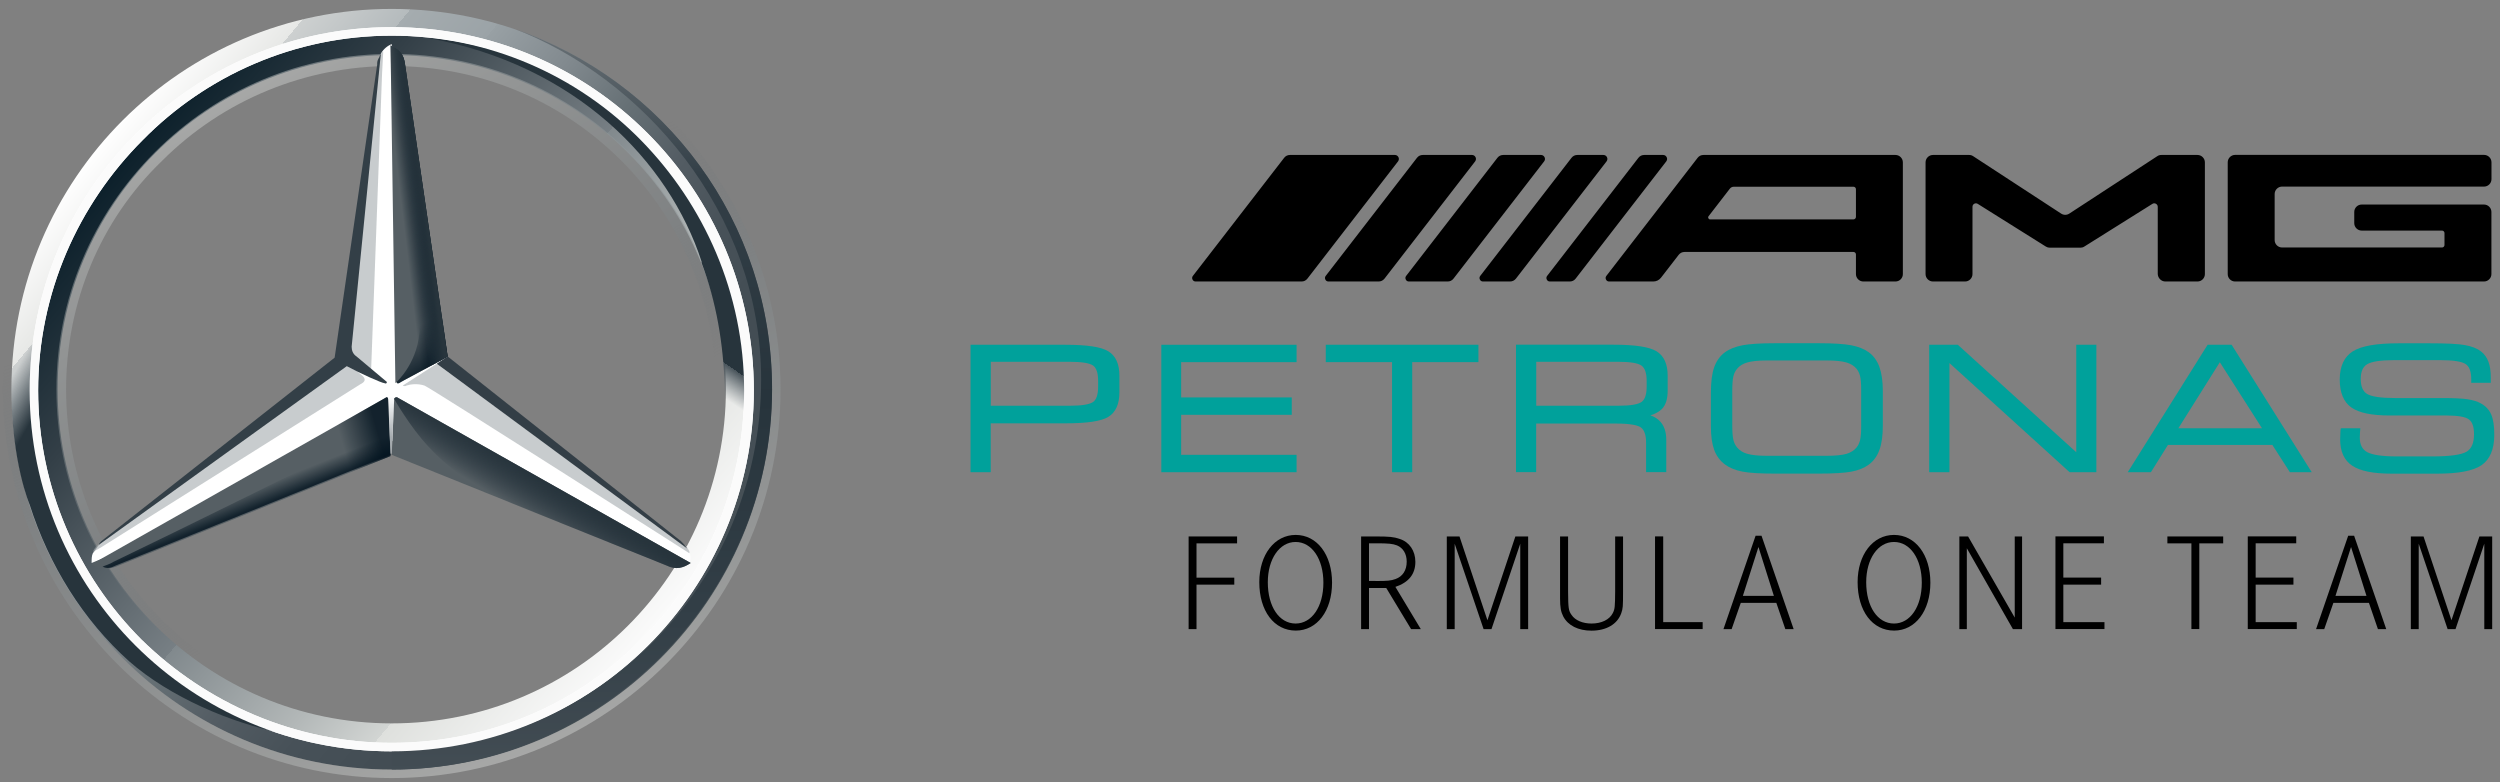 <svg clip-rule="evenodd" fill-rule="evenodd" stroke-linejoin="round" stroke-miterlimit="2" viewBox="0 0 358 112" xmlns="http://www.w3.org/2000/svg" xmlns:xlink="http://www.w3.org/1999/xlink"><rect x="0" y="0" width="358" height="112" fill="#808080" stroke="none"/><linearGradient id="a" gradientTransform="matrix(48 40.2 -40.2 48 8 11.9)" gradientUnits="userSpaceOnUse" x2="1"><stop offset="0" stop-color="#fff"/><stop offset=".1" stop-color="#e7e8e6"/><stop offset=".1" stop-color="#cdd0d0"/><stop offset=".2" stop-color="#b5bbbd"/><stop offset=".2" stop-color="#a5acaf"/><stop offset=".3" stop-color="#9ba3a7"/><stop offset=".3" stop-color="#98a0a4"/><stop offset=".4" stop-color="#828a8f"/><stop offset=".5" stop-color="#667075"/><stop offset=".6" stop-color="#535c63"/><stop offset=".7" stop-color="#475158"/><stop offset=".8" stop-color="#434d54"/><stop offset="1" stop-color="#475157"/></linearGradient><linearGradient id="b" gradientTransform="matrix(45 37.8 -37.8 45 9.5 13.1)" gradientUnits="userSpaceOnUse" x2="1"><stop offset="0" stop-color="#0b1f2a"/><stop offset=".2" stop-color="#333f47"/><stop offset=".5" stop-color="#777f84"/><stop offset=".5" stop-color="#81898d"/><stop offset=".7" stop-color="#b3b8b8"/><stop offset=".8" stop-color="#d2d5d3"/><stop offset=".8" stop-color="#dee0dd"/><stop offset="1" stop-color="#fbfbfb"/></linearGradient><linearGradient id="c"><stop offset="0" stop-color="#e1e3e1" stop-opacity=".4"/><stop offset=".1" stop-color="#c1c5c4" stop-opacity=".4"/><stop offset=".3" stop-color="#9ba1a2" stop-opacity=".4"/><stop offset=".5" stop-color="#7d8487" stop-opacity=".4"/><stop offset=".7" stop-color="#687074" stop-opacity="0"/><stop offset=".8" stop-color="#5b6469" stop-opacity="0"/><stop offset="1" stop-color="#576065" stop-opacity="0"/></linearGradient><linearGradient id="d" gradientTransform="matrix(-21.9 -60.2 60.2 -21.9 42.973 62.107)" gradientUnits="userSpaceOnUse" x2="1" xlink:href="#c"/><linearGradient id="e" gradientTransform="matrix(27.6 47.8 -47.8 27.6 18.2 8.1)" gradientUnits="userSpaceOnUse" x2="1" xlink:href="#c"/><linearGradient id="f" gradientTransform="matrix(-1.7 2.8 -2.8 -1.7 44.5 39.4)" gradientUnits="userSpaceOnUse" x2="1"><stop offset="0" stop-color="#27343c"/><stop offset="1" stop-color="#00111e" stop-opacity="0"/></linearGradient><linearGradient id="g" gradientTransform="matrix(-2.8 -4.5 4.5 -2.8 39.6 29.1)" gradientUnits="userSpaceOnUse" x2="1"><stop offset="0" stop-color="#02131f"/><stop offset=".1" stop-color="#02131f"/><stop offset=".9" stop-color="#02131f" stop-opacity="0"/><stop offset="1" stop-color="#02131f" stop-opacity="0"/></linearGradient><linearGradient id="h" gradientTransform="matrix(-4.2 1.2 -1.2 -4.2 32 36.4)" gradientUnits="userSpaceOnUse" x2="1"><stop offset="0" stop-color="#02131f" stop-opacity=".8"/><stop offset=".2" stop-color="#02131f" stop-opacity=".8"/><stop offset=".9" stop-color="#02131f" stop-opacity="0"/><stop offset="1" stop-color="#02131f" stop-opacity="0"/></linearGradient><linearGradient id="i" gradientTransform="matrix(-.6 -1.5 1.5 -.6 20.8 41.9)" gradientUnits="userSpaceOnUse" x2="1"><stop offset="0" stop-color="#02131f" stop-opacity=".8"/><stop offset=".1" stop-color="#02131f" stop-opacity=".8"/><stop offset="1" stop-color="#02131f" stop-opacity="0"/></linearGradient><linearGradient id="j" gradientTransform="matrix(-3.4 .4 -.4 -3.4 35.6 17.2)" gradientUnits="userSpaceOnUse" x2="1"><stop offset="0" stop-color="#02131f"/><stop offset=".3" stop-color="#02131f"/><stop offset=".8" stop-color="#02131f" stop-opacity="0"/><stop offset="1" stop-color="#02131f" stop-opacity="0"/></linearGradient><linearGradient id="k" gradientTransform="matrix(-2.3 .3 -.3 -2.3 35.7 17.1)" gradientUnits="userSpaceOnUse" x2="1"><stop offset="0" stop-color="#27343c"/><stop offset=".4" stop-color="#27343c"/><stop offset="1" stop-color="#3b474e" stop-opacity="0"/></linearGradient><linearGradient id="l" gradientTransform="matrix(27.9 16.1 -16.1 27.9 -.4 32.9)" gradientUnits="userSpaceOnUse" x2="1"><stop offset="0" stop-color="#24303a" stop-opacity="0"/><stop offset="0" stop-color="#25323b" stop-opacity="0"/><stop offset=".1" stop-color="#27343c"/><stop offset="1" stop-color="#27343c"/></linearGradient><linearGradient id="m" gradientTransform="matrix(0 -4.8 4.8 0 32 37.4)" gradientUnits="userSpaceOnUse" x2="1"><stop offset="0" stop-color="#a5abaf"/><stop offset=".3" stop-color="#a5abaf"/><stop offset="1" stop-color="#a5abaf" stop-opacity="0"/></linearGradient><linearGradient id="n"><stop offset="0" stop-color="#dee0dd"/><stop offset="0" stop-color="#c5c9c7"/><stop offset="0" stop-color="#9ea4a5"/><stop offset="0" stop-color="#82898c"/><stop offset="0" stop-color="#71797d"/><stop offset="0" stop-color="#6b7378"/><stop offset=".2" stop-color="#333f47"/><stop offset=".5" stop-color="#27343c"/><stop offset=".8" stop-color="#333f47"/><stop offset="1" stop-color="#434d54"/></linearGradient><linearGradient id="o" gradientTransform="matrix(0 61 -61 0 47.7 2.3)" gradientUnits="userSpaceOnUse" x2="1" xlink:href="#n"/><linearGradient id="p" gradientTransform="matrix(0 0 0 0 32.1 .7)" gradientUnits="userSpaceOnUse" x2="1" xlink:href="#n"/><linearGradient id="q" gradientTransform="matrix(-13.5 19.8 -19.8 -13.5 57.3 8.1)" gradientUnits="userSpaceOnUse" x2="1"><stop offset="0" stop-color="#27343c"/><stop offset=".7" stop-color="#27343c"/><stop offset=".7" stop-color="#2b373f"/><stop offset=".7" stop-color="#36424a"/><stop offset=".7" stop-color="#49545b"/><stop offset=".8" stop-color="#646d73" stop-opacity="0"/><stop offset=".8" stop-color="#868d92" stop-opacity="0"/><stop offset=".8" stop-color="#b0b5b8" stop-opacity="0"/><stop offset=".8" stop-color="#e1e3e4" stop-opacity="0"/><stop offset=".8" stop-color="#fff" stop-opacity="0"/><stop offset="1" stop-color="#fff" stop-opacity="0"/></linearGradient><g fill-rule="nonzero" transform="matrix(1.74 0 0 1.74 .418 .059)"><path d="m63.3 32c0 17.3-14 31.3-31.3 31.3s-31.3-14-31.3-31.3 14-31.3 31.3-31.3 31.3 14 31.3 31.3zm-31.3-29.4c-16.3 0-29.4 13.1-29.4 29.4s13.2 29.4 29.4 29.4c16.3 0 29.4-13.2 29.4-29.4 0-16.3-13.1-29.4-29.4-29.4z" fill="url(#a)"/><path d="m32 2.6c-16.3 0-29.4 13.1-29.4 29.4s13.2 29.4 29.4 29.4c16.3 0 29.4-13.2 29.4-29.4 0-16.3-13.1-29.4-29.4-29.4zm0 56.9c-15.2 0-27.5-12.3-27.5-27.5s12.3-27.5 27.5-27.5 27.5 12.3 27.5 27.5-12.3 27.5-27.5 27.5z" fill="url(#b)"/><path d="m32 63.3c17.3 0 31.3-14 31.3-31.3s-14-31.3-31.3-31.3-31.3 14-31.3 31.3 14 31.3 31.3 31.3zm0-63.3c17.6 0 32 14.4 32 32s-14.4 32-32 32-32-14.4-32-32 14.4-32 32-32z" fill="url(#d)"/><path d="m2.2 32.1c0-16.4 13.3-29.9 29.8-29.9s29.8 13.4 29.8 29.9c0 16.4-13.3 29.7-29.8 29.7s-29.8-13.3-29.8-29.7zm9.3-20.6c-5.3 5.3-8.6 12.6-8.6 20.6s3.3 15.3 8.5 20.5c5.3 5.2 12.6 8.5 20.6 8.5s15.3-3.2 20.5-8.5c5.3-5.2 8.5-12.5 8.5-20.5s-3.3-15.3-8.5-20.6-12.5-8.6-20.5-8.6-15.3 3.3-20.5 8.6z" fill="#fff"/><path d="m32 59.6c-7.4 0-14.3-2.9-19.5-8.1s-8.1-12.1-8.1-19.5 2.9-14.3 8.1-19.5 12.1-8.1 19.5-8.1 14.3 2.9 19.5 8.1 8.1 12.1 8.1 19.5-2.9 14.3-8.1 19.5-12.1 8.1-19.5 8.1zm0-.8c7.1 0 13.9-2.8 18.9-7.8 5.1-5.1 7.8-11.8 7.8-18.9s-2.8-13.9-7.8-18.9c-5.1-5.1-11.8-7.8-18.9-7.8s-13.9 2.8-18.9 7.8c-5.1 4.9-7.9 11.7-7.9 18.8s2.8 13.9 7.8 18.9c5.1 5.1 11.9 7.9 19 7.9z" fill="url(#e)"/><path d="m56.3 45c-.5-.4-19.8-15.7-19.8-15.7l-4.5-25.7c-.3.1-.7.4-.9.8l-3.2 25-19.9 15.3s-.4.5-.6.8c-.1.2-.1.5-.1.8l24.6-10.1 24.6 10.1c.2-.5 0-1-.2-1.3z" fill="#fff"/><path d="m32.2 32.8-.2 4.6 22.6 9.1c.8.4 1.4.2 2-.2l-24.1-13.6c-.1-.1-.3 0-.3.1z" fill="#565f64"/><path d="m32.2 32.8s1.3 2.3 2.8 3.9c2.1 2.3 4.9 3.9 4.9 3.9l14.7 5.9c.8.4 1.4.2 2-.2l-24.1-13.6c-.1-.1-.3 0-.3.1z" fill="url(#f)"/><path d="m56.5 45.4c0-.1-.1-.2-.2-.4l-20.6-15.1-2.8 1.8s.2.1.3 0c.3-.1.9-.2 1.5 0 .5.2 21.8 13.8 21.8 13.8z" fill="#a4aaae" fill-opacity=".6"/><path d="m55.8 44.5-19.2-15.2-.9.6 20.6 15.2c-.1-.2-.3-.4-.5-.6z" fill="#333e46"/><path d="m32.5 31.3-.1.1s0 .2.2.1c.1-.1 3-1.6 4-2.2l-3.5-24c-.1-.9-.5-1.3-1.2-1.6l.4 27.8z" fill="#565f64"/><path d="m30.8 5.3v1.3l-2.2 22.1c0 .3.1.6.4.8l1.3 1 .9-24.4.1-1.9c-.3.2-.4.6-.5 1.1z" fill="#a4aaae" fill-opacity=".6"/><path d="m29.6 30.9-1.2-1-20.3 14.7s-.6.4-.7.8l.7-.4 21.3-13.4c.4-.2.5-.4.2-.7z" fill="#a4aaae" fill-opacity=".6"/><path d="m31.7 32.8c0-.1-.1-.2-.2-.1l-24.2 13.7c.6.4 1.2.5 2 .2l22.6-9.1z" fill="#565f64"/><path d="m32.4 31.4.1-.1-.1.1s0 .1.1.1h.1c.1-.1 3-1.6 4-2.2l-.4-2.9-3.1-21.1c0-.4-.1-.7-.3-.9 0 0 1.5 20.2 1.5 22.4 0 2.9-1.9 4.6-1.9 4.6z" fill="url(#g)"/><path d="m31.7 32.8c0-.1-.1-.2-.2-.1l-24.2 13.7c.6.4 1.2.5 2 .2l22.6-9.1z" fill="url(#h)"/><path d="m9.3 46.5 22.6-9.1-.2-4.4c-.4 1.2-1.1 2.5-3 3.5-1.4.8-14.8 7.4-19.6 9.7-.3.2-.7.3-.9.4.4.2.7.1 1.1-.1z" fill="url(#i)"/><path d="m32.5 31.3-.1.1s0 .2.2.1c.1-.1 3-1.6 4-2.2l-3.5-24c-.1-.9-.5-1.3-1.2-1.6l.4 27.8z" fill="url(#j)"/><path d="m32.5 31.3-.1.1s0 .2.2.1c.1-.1 3-1.6 4-2.2l-3.5-24c-.1-.9-.5-1.3-1.2-1.6l.4 27.8z" fill="url(#k)"/><path d="m5.1 44.4c-.7-1.6-4.7-9.4-.3-24.4h-1.7c-.9 3-1.6 4.8-2 7.5 0 0-.2 1-.3 2.1s-.1 1.7-.1 2.4c0 6 1.5 9.5 1.5 9.5 1.6 5 4.4 9.5 8.2 12.9 3.3 2.9 8.4 5.1 12.6 5.9-.7-.1-12.7-5.2-17.9-15.9z" fill="url(#l)"/><path d="m32.4 32.6h-.9c.1 0 .2 0 .2.1l.2 4.6h.1l.2-4.6c0-.1.1-.2.2-.1z" fill="url(#m)"/><path d="m42 2.3c10.5 4 20.4 15 20.4 28.9 0 16.8-13.4 30.5-30.4 30.5v1.6c17 0 31.3-14 31.3-31.3 0-13.8-8.8-25.4-21.3-29.7z" fill="url(#o)"/><path d="m32.3.7h-.3z" fill="url(#p)"/><path d="m58.8 20.2c-7-16.1-22.8-17-23.7-17.1h-.1c12.1 2.2 19.8 10.1 22.5 18.4v.1c1.2 3.2 1.8 6.6 1.9 10.3.1 3.5-.7 7.4-2.2 11-.1.5-.2 1.1-.3 1.1h1.6c4.8-9 2.7-18.1.3-23.8z" fill="url(#q)"/><path d="m2.2 32.1c0-16.4 13.3-29.9 29.8-29.9s29.8 13.4 29.8 29.9c0 16.4-13.3 29.7-29.8 29.7s-29.8-13.3-29.8-29.7zm9.3-20.6c-5.3 5.3-8.6 12.6-8.6 20.6s3.3 15.3 8.5 20.5c5.3 5.2 12.6 8.5 20.6 8.5s15.3-3.2 20.5-8.5c5.3-5.2 8.5-12.5 8.5-20.5s-3.3-15.3-8.5-20.6-12.5-8.6-20.5-8.6-15.3 3.3-20.5 8.6z" fill="#fbfbfb"/><path d="m7.9 44.8 20.4-14.7c1.1.6 2.9 1.4 3.1 1.4.2.1.2-.1.2-.1l-2.5-2.1c-.3-.2-.4-.5-.4-.8l2.4-24.1c-.1.1-.1.3-.2.4-.1.2-.1.3-.1.5l-3.5 24.1-19.2 15.1c-.1.1-.2.2-.2.3z" fill="#333f47"/></g><path d="m320.06 40.31h35.65c.58 0 1.06-.48 1.06-1.06v-8.9c0-.58-.48-1.06-1.06-1.06h-17.52c-.58 0-1.06.48-1.06 1.06v1.61c0 .58.48 1.06 1.06 1.06h11.51c.19 0 .35.16.35.35v1.72c0 .19-.16.35-.35.35h-22.91c-.58 0-1.06-.48-1.06-1.06v-6.6c0-.58.48-1.06 1.06-1.06h28.93c.58 0 1.06-.48 1.06-1.06v-2.42c0-.58-.48-1.06-1.06-1.06h-35.65c-.58 0-1.06.48-1.06 1.06v16c-.01.59.47 1.07 1.05 1.07zm-9.98 0h4.6c.58 0 1.06-.48 1.06-1.06v-16c0-.58-.48-1.06-1.06-1.06h-5.17c-.21 0-.4.05-.58.17l-12.61 8.23c-.36.23-.8.23-1.16 0l-12.61-8.23c-.18-.12-.36-.17-.58-.17h-5.17c-.58 0-1.06.48-1.06 1.06v16c0 .58.48 1.06 1.06 1.06h4.6c.58 0 1.06-.48 1.06-1.06v-9.64c0-.18.09-.34.25-.43s.35-.08.5.01l9.76 6.12c.18.11.35.16.56.16h4.38c.21 0 .39-.05.56-.16l9.76-6.12c.16-.1.34-.1.5-.01s.26.25.26.43v9.64c.03.58.51 1.06 1.09 1.06zm-38.65 0h-4.6c-.58 0-1.06-.48-1.06-1.06v-2.82c0-.19-.16-.35-.35-.35h-24.19c-.34 0-.63.14-.84.41l-2.53 3.27c-.28.36-.67.55-1.12.55h-6.32c-.19 0-.36-.1-.44-.28-.09-.17-.07-.37.05-.52l13.07-16.91c.21-.27.5-.41.84-.41h27.49c.58 0 1.06.48 1.06 1.06v16c0 .58-.47 1.06-1.06 1.06zm-5.66-9.25v-3.97c0-.19-.16-.35-.35-.35h-17.14c-.23 0-.42.1-.56.27l-3.05 3.95c-.07.09-.08.2-.03.3s.14.16.25.16h20.53c.19-.01.35-.17.35-.36zm-79.39 9.25h-15.17c-.19 0-.36-.1-.44-.28-.09-.17-.07-.37.05-.52l13.07-16.91c.21-.27.5-.41.84-.41h15.02c.22 0 .41.12.51.32s.07.42-.06.6l-12.98 16.79c-.21.27-.5.41-.84.41zm11.03 0h-7.18c-.19 0-.36-.1-.44-.28-.09-.17-.07-.37.05-.52l13.07-16.91c.21-.27.5-.41.84-.41h7.04c.22 0 .41.12.51.32s.07.42-.06.6l-12.98 16.79c-.22.27-.51.41-.85.41zm9.89 0h-5.55c-.19 0-.36-.1-.44-.28-.09-.17-.07-.37.05-.52l13.07-16.91c.21-.27.5-.41.84-.41h5.4c.22 0 .41.12.51.32s.08.42-.06.6l-12.98 16.79c-.21.27-.5.41-.84.41zm8.93 0h-3.87c-.19 0-.36-.1-.44-.28-.09-.17-.07-.37.05-.52l13.07-16.91c.21-.27.5-.41.84-.41h3.73c.22 0 .41.12.51.32s.07.42-.06.6l-12.98 16.79c-.22.27-.51.41-.85.41zm8.56 0h-2.85c-.19 0-.36-.1-.44-.28-.09-.17-.07-.37.05-.52l13.07-16.91c.21-.27.5-.41.84-.41h2.7c.22 0 .41.12.51.32s.07.42-.06.6l-12.98 16.79c-.21.27-.5.41-.84.41z"/><g fill-rule="nonzero" transform="translate(-82.5 -54.16)"><g fill="#00a19b"><path d="m241.22 104.47c-1.03-.64-3.05-.94-6.17-.94h-13.57v18.25h2.89v-7h10.68c3.13 0 5.15-.3 6.17-.93 1.05-.64 1.58-1.83 1.58-3.52v-2.33c.01-1.69-.52-2.88-1.58-3.53zm-1.47 4.22v.85c0 1.13-.25 1.87-.73 2.19-.52.35-1.62.53-3.28.53h-11.36v-6.29h11.36c1.66 0 2.77.18 3.28.53.48.33.73 1.07.73 2.19z"/><path d="m251.64 106.02h16.53v-2.49h-19.37v18.25h19.37v-2.49h-16.53v-5.73h15.84v-2.49h-15.84z"/><path d="m272.35 106.02h9.49v15.76h2.89v-15.76h9.48v-2.49h-21.86z"/><path d="m319.71 104.46c-1.04-.63-3.06-.94-6.19-.94h-13.93v18.25h2.89v-6.96h11.36c2.41 0 3.32.31 3.66.58.48.37.72 1.1.72 2.17v4.21h2.89v-4.65c0-1.09-.29-1.97-.87-2.6-.36-.39-.83-.69-1.4-.88.74-.24 1.29-.55 1.66-.93.54-.56.81-1.43.81-2.59v-2.12c.01-1.7-.53-2.89-1.6-3.54zm-1.41 4.23v.85c0 1.1-.25 1.84-.73 2.18-.52.36-1.62.54-3.27.54h-11.81v-6.29h11.81c1.65 0 2.75.18 3.27.55.48.35.73 1.08.73 2.17z"/><path d="m350.1 104.6c-.64-.47-1.48-.8-2.52-1-1.01-.19-2.55-.29-4.57-.29h-6.4c-2.02 0-3.56.1-4.57.29-1.03.2-1.88.53-2.52 1-.72.53-1.24 1.26-1.56 2.18-.31.9-.46 2.11-.46 3.61v4.84c0 1.37.16 2.5.47 3.35.32.87.85 1.58 1.58 2.12.65.47 1.49.81 2.5 1 .99.19 2.54.28 4.59.28h6.37c2.07 0 3.62-.1 4.61-.28 1.01-.19 1.84-.53 2.48-1 .7-.51 1.22-1.23 1.54-2.13.32-.88.48-2.04.48-3.45v-4.94c0-1.4-.16-2.55-.48-3.44-.32-.91-.84-1.63-1.54-2.14zm-5.96 14.83h-8.66c-1.21 0-2.14-.1-2.79-.29-.62-.18-1.1-.49-1.44-.91-.25-.3-.43-.67-.53-1.08-.11-.44-.16-1.19-.16-2.22v-4.66c0-1.03.05-1.78.16-2.22.1-.42.28-.78.53-1.08.34-.42.83-.72 1.44-.9.64-.19 1.58-.29 2.79-.29h8.66c1.21 0 2.14.1 2.78.29.61.18 1.1.49 1.44.9.23.29.4.64.5 1.03.11.42.16 1.09.16 2v5.21c0 .9-.05 1.57-.16 1.99-.1.4-.27.75-.5 1.04-.34.42-.83.72-1.44.91-.64.18-1.57.28-2.78.28z"/><path d="m382.7 103.53h-2.88v15.39l-16.96-15.39h-4.1v18.25h2.9v-15.63l17.21 15.63h3.83z"/><path d="m398.63 103.53-11.44 18.25h3.32l2.44-3.91h14.95l2.51 3.91h3.13l-11.47-18.25zm-4.19 11.96 5.94-9.46 6.04 9.46z"/><path d="m439.25 113.53c-.3-.69-.81-1.24-1.52-1.62-.48-.27-1.12-.46-1.91-.58-.77-.11-1.92-.17-3.43-.17h-6.88c-2.07 0-3.43-.2-4.06-.6-.6-.38-.89-1.08-.89-2.14 0-1.04.3-1.73.91-2.1.65-.39 1.96-.59 3.89-.59h6.53c1.89 0 3.14.19 3.7.57.53.36.79 1.08.79 2.15v.53h2.8v-.77c0-.89-.11-1.64-.33-2.23-.22-.61-.58-1.11-1.06-1.49-.57-.44-1.36-.75-2.35-.92-.96-.17-2.66-.25-5.04-.25h-4.35c-3.22 0-5.38.37-6.61 1.14-1.25.78-1.89 2.15-1.89 4.06 0 1.87.56 3.21 1.66 3.99 1.09.77 2.9 1.15 5.53 1.15h8.09c1.64 0 2.73.19 3.23.57.48.36.72 1.07.72 2.1 0 1.26-.35 2.08-1.06 2.51-.75.45-2.41.68-4.95.68h-5c-2.11 0-3.55-.21-4.3-.62-.71-.39-1.05-1.08-1.05-2.1 0-.12.01-.35.03-.69l.05-.62h-2.79l-.04.21c-.01.06-.02.14-.02.24-.03.54-.04.92-.04 1.14 0 1.75.59 3.03 1.76 3.79 1.15.75 2.99 1.12 5.64 1.12h6.5c3.06 0 5.14-.4 6.34-1.21 1.21-.83 1.83-2.28 1.83-4.33.01-1.26-.14-2.24-.43-2.92z"/></g><g><path d="m259.25 136.89v.99h-5.41v6.37h-1.13v-13.27h6.94v.99h-5.81v4.91h5.41z"/><path d="m273.25 137.6c0 4.04-2.15 6.86-5.19 6.86-3.12 0-5.23-2.81-5.23-6.94 0-3.94 2.19-6.76 5.21-6.76 3.06 0 5.21 2.83 5.21 6.84zm-9.2-.06c0 3.48 1.63 5.91 3.98 5.91 2.33 0 3.98-2.43 3.98-5.85 0-3.4-1.65-5.83-3.98-5.83-2.3 0-3.98 2.43-3.98 5.77z"/><path d="m279.43 130.98c2.05 0 2.65.06 3.52.36 1.37.44 2.23 1.69 2.23 3.28 0 1.75-.95 2.94-2.86 3.58l3.64 6.05h-1.39l-3.56-5.89h-2.47v5.89h-1.13v-13.27zm.04 6.38c1.75 0 2.19-.04 2.86-.28 1.03-.36 1.61-1.25 1.61-2.49 0-1.13-.52-1.97-1.39-2.33-.64-.24-1.17-.3-3.06-.3h-.95v5.39h.93z"/><path d="m291.5 130.98 4 12 4-12h1.83v13.27h-1.13v-12.23l-4.12 12.23h-1.13l-4.14-12.23v12.23h-1.13v-13.27z"/><path d="m307.05 130.98v7.88c.02 2.39.06 2.75.5 3.36.52.78 1.59 1.23 2.86 1.23 1.43 0 2.57-.56 3.04-1.49.3-.58.32-.91.34-3.1v-7.88h1.13v7.9c0 2.17-.02 2.43-.26 3.1-.56 1.57-2.13 2.49-4.26 2.49-1.91 0-3.36-.74-4.04-2.03-.34-.66-.46-1.31-.46-2.59v-8.87z"/><path d="m320.67 130.98v12.27h5.65v.99h-6.82v-13.27h1.17z"/><path d="m334.75 130.88 4.6 13.37h-1.19l-1.29-3.76h-5.09l-1.31 3.76h-1.17l4.6-13.37zm-.44 1.61-2.23 7h4.44z"/><path d="m358.93 137.6c0 4.04-2.15 6.86-5.19 6.86-3.12 0-5.23-2.81-5.23-6.94 0-3.94 2.19-6.76 5.21-6.76 3.06 0 5.21 2.83 5.21 6.84zm-9.19-.06c0 3.48 1.63 5.91 3.98 5.91 2.33 0 3.98-2.43 3.98-5.85 0-3.4-1.65-5.83-3.98-5.83-2.31 0-3.98 2.43-3.98 5.77z"/><path d="m364.33 130.98 6.68 11.62v-11.62h1.05v13.27h-1.31l-6.6-11.58v11.58h-1.07v-13.27z"/><path d="m383.38 136.89v.99h-5.41v5.37h5.89v.99h-7.02v-13.27h6.94v.99h-5.81v4.91h5.41z"/><path d="m400.86 130.98v.99h-3.42v12.27h-1.13v-12.27h-3.44v-.99z"/><path d="m410.92 136.89v.99h-5.41v5.37h5.89v.99h-7.02v-13.27h6.94v.99h-5.81v4.91h5.41z"/><path d="m419.61 130.88 4.6 13.37h-1.19l-1.29-3.76h-5.09l-1.31 3.76h-1.17l4.6-13.37zm-.44 1.61-2.23 7h4.44z"/><path d="m429.55 130.98 4 12 4-12h1.83v13.27h-1.13v-12.23l-4.12 12.23h-1.13l-4.14-12.23v12.23h-1.13v-13.27z"/></g></g></svg>